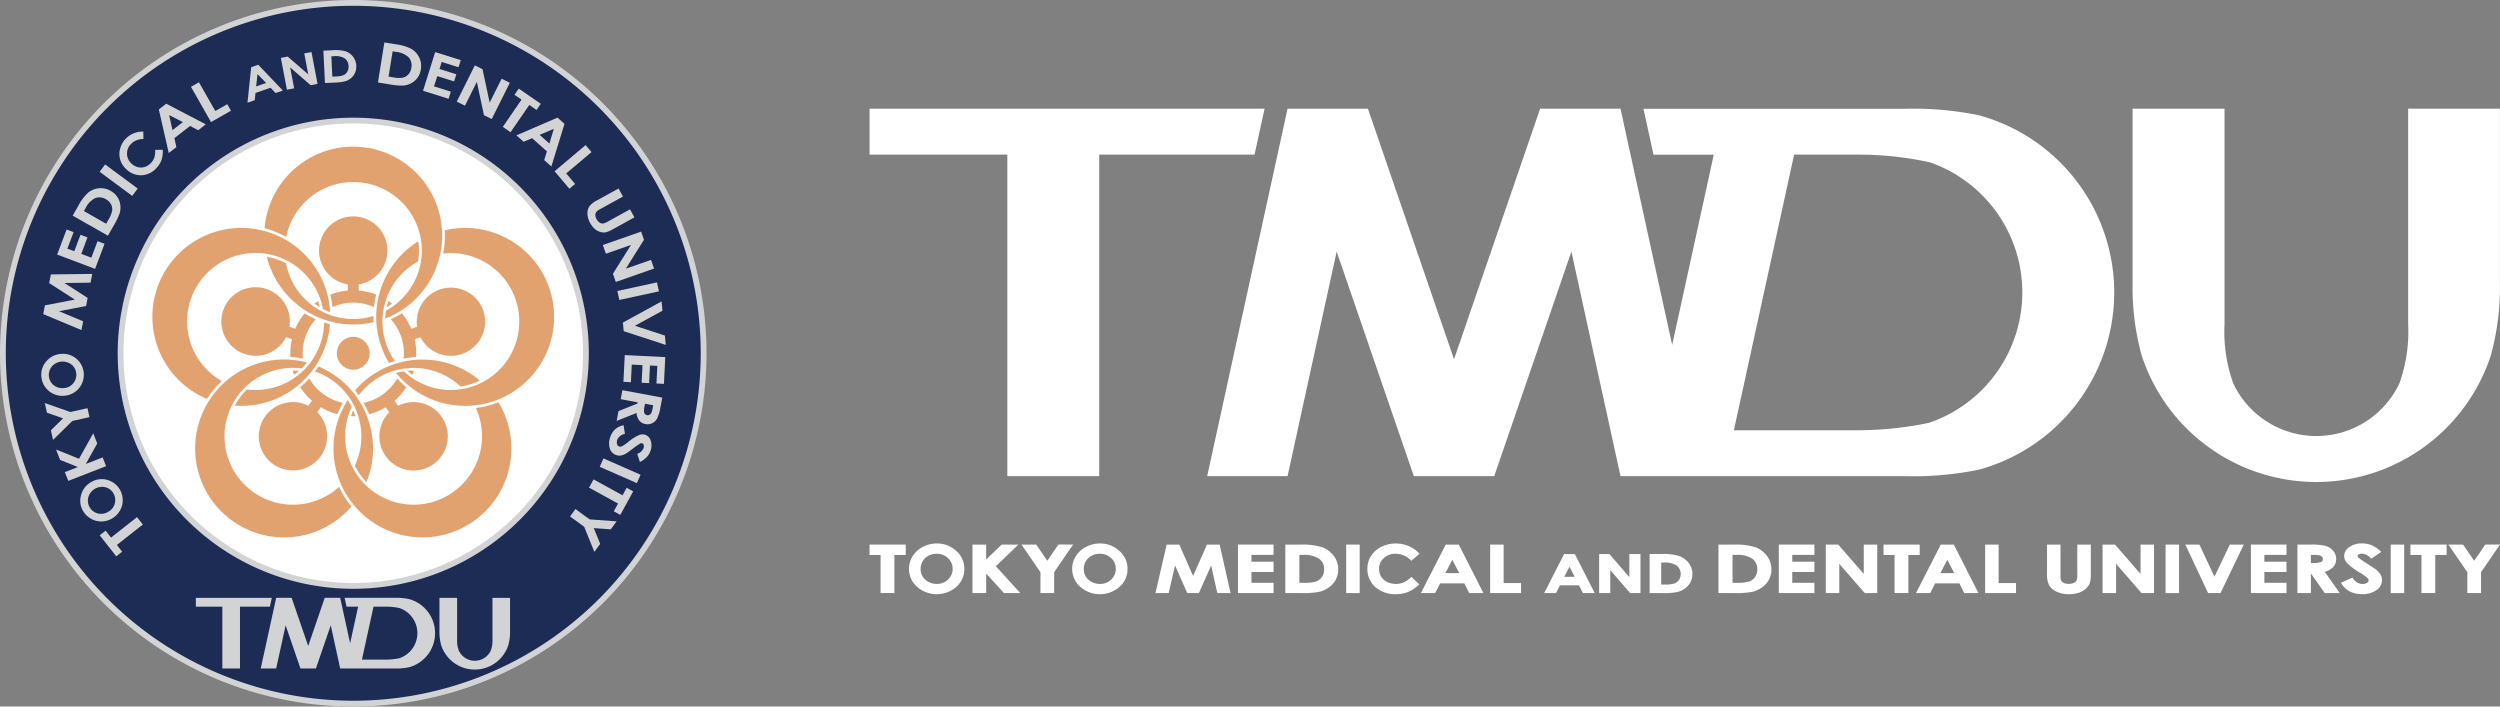 <svg xmlns="http://www.w3.org/2000/svg" width="230" height="65"><rect width="100%" height="100%" fill="#808080" stroke="none"/><g data-name="グループ 229"><path data-name="パス 154" d="M53.904 32.5a21.4 21.4 0 11-21.4-21.405 21.4 21.4 0 0121.4 21.405" fill="#fff"/><path data-name="パス 155" d="M32.5.267A32.234 32.234 0 1064.733 32.5 32.233 32.233 0 0032.499.267m0 53.638A21.4 21.4 0 1153.905 32.5 21.4 21.4 0 0132.5 53.905z" fill="#1c2c55"/><path data-name="パス 156" d="M0 32.499a32.5 32.5 0 1032.5-32.5A32.537 32.537 0 000 32.499m.533 0a31.967 31.967 0 1131.966 31.968A32 32 0 01.533 32.499z" fill="#d1d3d4"/><path data-name="パス 157" d="M10.828 32.497a21.672 21.672 0 1021.671-21.671 21.695 21.695 0 00-21.671 21.671m.533 0a21.139 21.139 0 1121.138 21.139 21.161 21.161 0 01-21.138-21.139z" fill="#d1d3d4"/><path data-name="パス 158" d="M25.003 55.001h-6.985v.812h2.437v5.684h1.624v-5.684h2.75l.178-.812" fill="#d1d3d4"/><path data-name="パス 159" d="M45.306 55.001v3.809a2.672 2.672 0 01-.154 1.044 1.625 1.625 0 01-2.943 0 2.7 2.7 0 01-.154-1.044v-3.809H40.43v3.09a4.576 4.576 0 00.159 1.27 3.248 3.248 0 006.175 0 4.507 4.507 0 00.161-1.27v-3.09h-1.623" fill="#d1d3d4"/><path data-name="パス 160" d="M40.026 58.249a3.251 3.251 0 00-2.39-3.133A5.731 5.731 0 0036.322 55h-4.618l.177.812h1.066l-.736 3.365L31.298 55h-1.422l-1.522 4.431L26.831 55h-1.422l-1.421 6.5h1.421l.868-3.97 1.365 3.97h1.421l1.366-3.97.868 3.97h5.018a5.8 5.8 0 001.321-.114 3.25 3.25 0 002.391-3.134m-3.267 2.3a6.169 6.169 0 01-1.27.134h-2.192l1.065-4.874h1.182a5.8 5.8 0 011.22.134 2.438 2.438 0 01-.009 4.606z" fill="#d1d3d4"/><path data-name="パス 161" d="M10.695 51.183l-1.523-1.938.542-.426.5.638 2.392-1.881.536.682-2.392 1.879.487.62-.542.425" fill="#d1d3d4"/><path data-name="パス 162" d="M8.13 45.735a1.316 1.316 0 011.551-.911 1.153 1.153 0 01.747.558 1.208 1.208 0 01.156.822 1.19 1.19 0 01-.62.875 1.247 1.247 0 01-.966.158 1.214 1.214 0 01-.868-1.5m.233 1.984a1.906 1.906 0 00.972.254 2 2 0 001.889-1.448 1.938 1.938 0 00-1.376-2.382 1.885 1.885 0 00-1.475.214 1.905 1.905 0 00-.918 1.2 1.845 1.845 0 00.191 1.46 1.906 1.906 0 00.717.7z" fill="#d1d3d4"/><path data-name="パス 163" d="M6.281 44.239l-.316-.805 1.2-.467-1.636-.655-.372-.955 2.113.848 1.308-2.345.366.938-1.051 1.886 1.551-.605.315.806-3.476 1.356" fill="#d1d3d4"/><path data-name="パス 164" d="M4.881 40.475l-.2-.888 1.119-1.1-1.48-.517-.2-.888 2.353.823 1.576-.352.184.824-1.576.35-1.78 1.747" fill="#d1d3d4"/><path data-name="パス 165" d="M4.799 33.686a1.318 1.318 0 011.793-.133 1.154 1.154 0 01.426.828 1.219 1.219 0 01-.223.808 1.194 1.194 0 01-.943.512 1.252 1.252 0 01-.937-.285 1.214 1.214 0 01-.116-1.73m-.666 1.883a1.92 1.92 0 00.76.658 1.95 1.95 0 001 .185 1.927 1.927 0 001.336-.651 1.939 1.939 0 00-.185-2.744 1.883 1.883 0 00-1.418-.458 1.908 1.908 0 00-1.351.668 1.841 1.841 0 00-.472 1.394 1.9 1.9 0 00.326.951z" fill="#d1d3d4"/><path data-name="パス 166" d="M3.978 28.893l.154-.8 2.753-.53-2.361-1.516.154-.8 3.808-.049-.155.807-2.406.031 2.137 1.372-.143.743-2.492.48 2.222.929-.155.807-3.517-1.469" fill="#d1d3d4"/><path data-name="パス 167" d="M5.257 23.421l.87-2.307.644.244-.572 1.516.634.24.573-1.517.644.243-.572 1.517.924.349.573-1.518.644.243-.87 2.307-3.491-1.317" fill="#d1d3d4"/><path data-name="パス 168" d="M7.873 19.151a1.991 1.991 0 01.859-.911 1.1 1.1 0 011.009.091 1.138 1.138 0 01.478.475.977.977 0 01.1.582 2.612 2.612 0 01-.346.831l-.207.364-2.046-1.166.151-.266m2.059 2.533l.53-.93a6.142 6.142 0 00.554-1.154 1.873 1.873 0 00.053-.757 1.673 1.673 0 00-.275-.728 1.756 1.756 0 00-.6-.548 1.8 1.8 0 00-1.083-.248 1.847 1.847 0 00-.974.386 4.3 4.3 0 00-.925 1.217l-.522.918z" fill="#d1d3d4"/><path data-name="パス 169" d="M9.168 15.806l.5-.679 3 2.218-.5.679-3-2.219" fill="#d1d3d4"/><path data-name="パス 170" d="M13.186 12.108l.01.684a1.54 1.54 0 00-1.165.472 1.245 1.245 0 00.065 1.785 1.325 1.325 0 00.594.331 1.167 1.167 0 00.642-.027 1.339 1.339 0 00.568-.371 1.355 1.355 0 00.3-.493 2.007 2.007 0 00.075-.7l.7-.01a2.633 2.633 0 01-.119.954 2.131 2.131 0 01-.456.72 1.933 1.933 0 01-1.371.669 1.911 1.911 0 01-1.412-.555 1.935 1.935 0 01-.554-.857 1.877 1.877 0 01-.02-1 2.024 2.024 0 01.5-.92 2.139 2.139 0 011.652-.682" fill="#d1d3d4"/><path data-name="パス 171" d="M14.612 10.068l.682-.528 3.64 1.9-.7.542-.744-.393-1.446 1.119.182.828-.7.542-.915-4.01m.95.519l.309 1.385.952-.737z" fill="#d1d3d4"/><path data-name="パス 172" d="M17.569 7.986l.734-.417 1.505 2.644 1.1-.626.341.6-1.834 1.044-1.846-3.243" fill="#d1d3d4"/><path data-name="パス 173" d="M23.108 6.18l.649-.224 2.267 2.375-.669.23-.46-.488-1.387.475-.071.67-.669.231.341-3.269m.583.638l-.126 1.13.915-.314z" fill="#d1d3d4"/><path data-name="パス 174" d="M25.836 5.325l.634-.121 1.888 1.638-.367-1.927.666-.127.558 2.929-.636.121-1.884-1.633.366 1.922-.666.126-.557-2.928" fill="#d1d3d4"/><path data-name="パス 175" d="M30.722 5.171a1.571 1.571 0 01.973.188.876.876 0 01.369.716.91.91 0 01-.115.524.773.773 0 01-.345.315 2.082 2.082 0 01-.7.122l-.33.015-.09-1.868.242-.012m-.829 2.469l.852-.041a4.945 4.945 0 001.013-.121 1.516 1.516 0 00.532-.289 1.331 1.331 0 00.371-.5 1.4 1.4 0 00.112-.64 1.437 1.437 0 00-.3-.836 1.454 1.454 0 00-.674-.491 3.389 3.389 0 00-1.214-.1l-.839.041z" fill="#d1d3d4"/><path data-name="パス 176" d="M36.421 4.77a2 2 0 011.155.484 1.1 1.1 0 01.269.977 1.147 1.147 0 01-.277.615.975.975 0 01-.509.3 2.594 2.594 0 01-.9-.032l-.412-.066.374-2.324.3.049M34.77 7.589l1.057.169a6.054 6.054 0 001.276.114 1.865 1.865 0 00.729-.215 1.67 1.67 0 00.585-.514 1.751 1.751 0 00.3-.753 1.8 1.8 0 00-.149-1.1 1.829 1.829 0 00-.7-.778 4.252 4.252 0 00-1.464-.438l-1.042-.168z" fill="#d1d3d4"/><path data-name="パス 177" d="M40.037 4.793l2.352.738-.207.656-1.546-.486-.2.647 1.547.486-.206.656-1.547-.486-.3.943 1.547.486-.206.656-2.352-.738 1.118-3.559" fill="#d1d3d4"/><path data-name="パス 178" d="M43.682 6.013l.712.355.656 3.072 1.1-2.2.755.377-1.666 3.339-.716-.359-.654-3.063-1.093 2.191-.755-.377 1.666-3.338" fill="#d1d3d4"/><path data-name="パス 179" d="M47.72 8.148l2.032 1.4-.39.568-.668-.46-1.723 2.508-.714-.491 1.724-2.507-.649-.447.389-.568" fill="#d1d3d4"/><path data-name="パス 180" d="M50.545 13.207l-.9-.8 1.307-.555-.409 1.358m-3.031-.758l.66.589.781-.328 1.363 1.217-.251.8.66.59 1.208-3.925-.643-.575z" fill="#d1d3d4"/><path data-name="パス 181" d="M53.875 13.349l.544.644-2.326 1.962.816.968-.526.444-1.36-1.613 2.852-2.406" fill="#d1d3d4"/><path data-name="パス 182" d="M56.906 17.342l.408.74-2.109 1.162a1.033 1.033 0 00-.355.272.467.467 0 00-.074.291.825.825 0 00.112.361.872.872 0 00.265.3.49.49 0 00.3.1 1.34 1.34 0 00.476-.19l2.032-1.121.408.741-1.947 1.073a2.686 2.686 0 01-.72.309 1.07 1.07 0 01-.508-.052 1.366 1.366 0 01-.5-.288 2 2 0 01-.4-.524 1.826 1.826 0 01-.247-.831 1.19 1.19 0 01.158-.678 2.1 2.1 0 01.754-.592l1.947-1.073" fill="#d1d3d4"/><path data-name="パス 183" d="M58.982 21.307l.263.75-1.669 2.661 2.318-.811.279.8-3.521 1.234-.264-.756 1.665-2.653-2.311.809-.279-.8 3.521-1.234" fill="#d1d3d4"/><path data-name="パス 184" d="M60.443 25.979l.179.826-3.646.791-.179-.825 3.645-.793" fill="#d1d3d4"/><path data-name="パス 185" d="M60.865 27.726l.083.859-2.533 1.385 2.752.9.083.861-3.87-1.262-.076-.792 3.561-1.947" fill="#d1d3d4"/><path data-name="パス 186" d="M61.206 32.854l-.125 2.462-.688-.034.082-1.62-.676-.035-.082 1.62-.688-.034.082-1.62-.987-.05-.082 1.62-.688-.034.124-2.463 3.727.189" fill="#d1d3d4"/><path data-name="パス 187" d="M60.925 36.589l-.167.891a3.6 3.6 0 01-.3 1.02 1.045 1.045 0 01-.453.433.985.985 0 01-.63.077.911.911 0 01-.563-.32 1.3 1.3 0 01-.251-.694l-1.829.728.168-.9 1.745-.7.02-.107-1.561-.293.156-.829 3.667.686m-1.585.562l-.05.268a1.266 1.266 0 00-.018.578.347.347 0 00.485.171.437.437 0 00.165-.18 1.852 1.852 0 00.127-.461l.044-.233z" fill="#d1d3d4"/><path data-name="パス 188" d="M58.871 42.503l-.248-.751a.927.927 0 00.582-.525.478.478 0 00.016-.286.206.206 0 00-.126-.154.262.262 0 00-.194.016 5.83 5.83 0 00-.648.449q-.475.359-.591.43a1.569 1.569 0 01-.509.222.86.86 0 01-.445-.032.914.914 0 01-.6-.6 1.574 1.574 0 01.03-1.037 1.677 1.677 0 01.45-.731 1.651 1.651 0 01.781-.384l.125.8a.909.909 0 00-.709.553.626.626 0 00-.015.385.3.3 0 00.186.219.37.37 0 00.275-.029 3.128 3.128 0 00.522-.354 4.727 4.727 0 011.02-.663.865.865 0 01.575-.036.815.815 0 01.517.544 1.4 1.4 0 01-.014.92 1.628 1.628 0 01-.324.567 2.291 2.291 0 01-.658.476" fill="#d1d3d4"/><path data-name="パス 189" d="M58.931 43.676l-.34.771-3.415-1.5.34-.773 3.415 1.5" fill="#d1d3d4"/><path data-name="パス 190" d="M58.254 45.209l-1.186 2.16-.6-.331.39-.711-2.667-1.464.417-.759 2.667 1.464.379-.691.6.332" fill="#d1d3d4"/><path data-name="パス 191" d="M56.728 47.965l-.536.735-1.564-.115.589 1.453-.536.736-.937-2.31-1.3-.951.5-.681 1.3.951 2.486.182" fill="#d1d3d4"/><path data-name="パス 192" d="M34.011 32.5a1.511 1.511 0 11-1.512-1.51 1.512 1.512 0 011.512 1.51" fill="#e2a270"/><path data-name="パス 193" d="M37.49 34.121c.145.128.3.247.453.36.046-.126.088-.255.126-.386a6.2 6.2 0 00-.579.025" fill="#e2a270"/><path data-name="パス 194" d="M44.473 28.609a3.148 3.148 0 00-6.1 1.454l-.538.175a5.778 5.778 0 00-.857-1.413 8.451 8.451 0 01-1.023.547 4.664 4.664 0 011.179 3.629 8.241 8.241 0 011.151-.157c.006-.115.009-.229.009-.345a5.832 5.832 0 00-.146-1.3l.537-.174a3.147 3.147 0 005.792-2.412" fill="#e2a270"/><path data-name="パス 195" d="M35.739 27.699c-.06.182-.112.367-.155.555a5.562 5.562 0 00.481-.317 6.34 6.34 0 00-.327-.238" fill="#e2a270"/><path data-name="パス 196" d="M35.647 23.058a3.148 3.148 0 10-3.651 3.106v.567a5.731 5.731 0 00-1.61.376 8.586 8.586 0 01.2 1.143 4.657 4.657 0 013.817 0 8.2 8.2 0 01.206-1.143 5.757 5.757 0 00-1.611-.376v-.567a3.146 3.146 0 002.643-3.106" fill="#e2a270"/><path data-name="パス 197" d="M29.416 28.254q-.063-.282-.154-.555a5.705 5.705 0 00-.329.238 5.675 5.675 0 00.483.317" fill="#e2a270"/><path data-name="パス 198" d="M26.933 34.096c.036.13.078.259.124.386.156-.113.307-.232.453-.36a6.186 6.186 0 00-.577-.025" fill="#e2a270"/><path data-name="パス 199" d="M29.048 29.371a9.599 9.599 0 01-.253-.119l-.026-.013a7.628 7.628 0 01-.238-.122.014.014 0 01-.006 0 8.893 8.893 0 01-.5-.29 5.779 5.779 0 00-.856 1.414l-.537-.175a3.153 3.153 0 10-.313.958l.539.174a5.847 5.847 0 00-.148 1.3c0 .116 0 .23.01.344a8.278 8.278 0 011.151.158 4.761 4.761 0 01-.027-.5 4.65 4.65 0 011.205-3.128" fill="#e2a270"/><path data-name="パス 200" d="M31.04 38.106a8.256 8.256 0 01.506-1.045 4.668 4.668 0 01-3.089-2.244 8.114 8.114 0 01-.837.8 5.8 5.8 0 001.081 1.25l-.332.46a3.145 3.145 0 10.815.591l.332-.456a5.772 5.772 0 001.525.641" fill="#e2a270"/><path data-name="パス 201" d="M32.297 38.288h.4a5.445 5.445 0 00-.2-.542 5.664 5.664 0 00-.2.542" fill="#e2a270"/><path data-name="パス 202" d="M40.596 38.289a3.148 3.148 0 00-3.966-.959l-.332-.46a5.813 5.813 0 001.081-1.25 8.3 8.3 0 01-.837-.8 4.668 4.668 0 01-3.089 2.244 8.427 8.427 0 01.507 1.046 5.769 5.769 0 001.523-.641l.333.456a3.147 3.147 0 104.78.368" fill="#e2a270"/><path data-name="パス 203" d="M26.332 21.797a6.3 6.3 0 119.188 6.784 6.09 6.09 0 00-.078.729 8.183 8.183 0 10-11.1-8.314q.232.062.464.135a8.544 8.544 0 011.522.666" fill="#e2a270"/><path data-name="パス 204" d="M34.373 29.64a8.284 8.284 0 01-.015-.568 6.3 6.3 0 01-8.047-4.848 5.934 5.934 0 00-.926-.389 5.867 5.867 0 00-.835-.207 8.2 8.2 0 009.822 6.011" fill="#e2a270"/><path data-name="パス 205" d="M50.579 26.626a8.184 8.184 0 00-9.658-5.437c.008.161.012.322.012.484a8.464 8.464 0 01-.162 1.654 6.295 6.295 0 11-3.613 10.834 6.055 6.055 0 00-.717.152 8.184 8.184 0 0014.137-7.687" fill="#e2a270"/><path data-name="パス 206" d="M36.335 33.212a6.3 6.3 0 012.125-9.153 6.135 6.135 0 00.083-1 6.058 6.058 0 00-.063-.859 8.192 8.192 0 00-2.682 11.2q.266-.1.536-.188" fill="#e2a270"/><path data-name="パス 207" d="M42.369 35.56a6.222 6.222 0 00.978-.23 6 6 0 00.8-.324 8.2 8.2 0 00-11.481.91c.121.146.235.3.345.452a6.3 6.3 0 019.361-.807" fill="#e2a270"/><path data-name="パス 208" d="M45.402 37.176a8.51 8.51 0 01-1.622.355 6.295 6.295 0 11-11.421-.088 5.959 5.959 0 00-.366-.635 8.184 8.184 0 1013.866.2c-.15.058-.3.112-.457.164" fill="#e2a270"/><path data-name="パス 209" d="M31.201 44.782a6.295 6.295 0 11-3.446-10.888 5.785 5.785 0 00.491-.544 8.184 8.184 0 104.09 13.25c-.1-.125-.2-.251-.3-.383a8.373 8.373 0 01-.84-1.434" fill="#e2a270"/><path data-name="パス 210" d="M33.16 43.69a6.312 6.312 0 00.554.659 8.184 8.184 0 00-2.768-9.71 8.3 8.3 0 00-1.644-.927c-.1.16-.211.316-.322.467a6.306 6.306 0 013.661 8.654 6.1 6.1 0 00.519.858" fill="#e2a270"/><path data-name="パス 211" d="M19.313 36.3a8.551 8.551 0 011.1-1.242 6.3 6.3 0 119.292-6.641 5.936 5.936 0 00.669.3A8.183 8.183 0 1019.039 36.7c.087-.134.178-.267.274-.4" fill="#e2a270"/><path data-name="パス 212" d="M22.719 35.827a5.913 5.913 0 00-.655.761 5.817 5.817 0 00-.457.729 8.186 8.186 0 008.38-5.633 8.316 8.316 0 00.374-1.85 6.684 6.684 0 01-.544-.163 6.3 6.3 0 01-7.1 6.156" fill="#e2a270"/></g><g data-name="グループ 308" fill="#fff"><g data-name="グループ 304"><path data-name="パス 259" d="M79.999 50.102v.957h1.014v3.5h1.27v-3.5h1.044v-.957h-3.328"/><path data-name="パス 260" d="M86.184 50a2.709 2.709 0 00-1.281.313 2.417 2.417 0 00-.934.846 2.164 2.164 0 00-.341 1.172 2.2 2.2 0 00.729 1.644 2.74 2.74 0 003.625.016 2.147 2.147 0 00.74-1.645 2.172 2.172 0 00-.748-1.662 2.567 2.567 0 00-1.79-.684m-.011.946a1.481 1.481 0 011.044.4 1.351 1.351 0 010 1.974 1.452 1.452 0 01-1.033.4 1.566 1.566 0 01-.951-.306 1.252 1.252 0 01-.534-1.072 1.314 1.314 0 01.425-1 1.485 1.485 0 011.048-.396z"/><path data-name="パス 261" d="M93.686 50.102h-1.534l-1.424 1.37v-1.37h-1.26v4.461h1.26v-1.795l1.639 1.795h1.5s-2.156-2.367-2.249-2.465c.1-.094 2.072-2 2.072-2"/><path data-name="パス 262" d="M97.372 50.102s-.9 1.31-1.019 1.487c-.123-.177-1.021-1.487-1.021-1.487h-1.353s1.718 2.508 1.743 2.542v1.919h1.262V52.64c.022-.034 1.744-2.542 1.744-2.542h-1.356"/><path data-name="パス 263" d="M101.197 50a2.721 2.721 0 00-1.283.313 2.4 2.4 0 00-.933.846 2.153 2.153 0 00-.342 1.172 2.2 2.2 0 00.731 1.644 2.739 2.739 0 003.624.016 2.137 2.137 0 00.738-1.645 2.164 2.164 0 00-.748-1.662 2.559 2.559 0 00-1.787-.684m-.012.946a1.48 1.48 0 011.043.4 1.347 1.347 0 010 1.974 1.441 1.441 0 01-1.031.4 1.569 1.569 0 01-.953-.306 1.255 1.255 0 01-.534-1.072 1.318 1.318 0 01.425-1 1.489 1.489 0 011.049-.396z"/><path data-name="パス 264" d="M111.042 50.102l-1.276 2.883-1.272-2.883h-1.16l-1.033 4.461h1.217s.5-2.138.589-2.54l1.119 2.54h1.073l1.126-2.539c.09.407.568 2.539.568 2.539h1.217l-1-4.461h-1.166"/><path data-name="パス 265" d="M113.893 50.102v4.461h3.275v-.946h-2.036v-.993h2.036v-.948h-2.036v-.627h2.036v-.948h-3.275"/><path data-name="パス 266" d="M121.621 50.34a6.022 6.022 0 00-1.952-.237h-1.419v4.461h1.441a8.427 8.427 0 001.637-.106 2.637 2.637 0 00.9-.393 2.083 2.083 0 00.653-.722 1.972 1.972 0 00.235-.947 2.028 2.028 0 00-.421-1.272 2.389 2.389 0 00-1.074-.785m-1.639 3.278h-.439V51.05h.3a2.6 2.6 0 011.476.326 1.152 1.152 0 01.5 1.005 1.191 1.191 0 01-.208.71 1.161 1.161 0 01-.531.405 3.479 3.479 0 01-1.099.122z"/><path data-name="長方形 145" d="M123.85 50.102h1.241v4.462h-1.241z"/><path data-name="パス 267" d="M128.404 50.946a1.973 1.973 0 011.387.592l.056.054.748-.648-.051-.054a2.8 2.8 0 00-.965-.659 3.036 3.036 0 00-1.164-.231 2.909 2.909 0 00-1.331.313 2.385 2.385 0 00-.951.832 2.152 2.152 0 00-.333 1.18 2.185 2.185 0 00.73 1.684 2.7 2.7 0 001.87.658 3.093 3.093 0 001.1-.188 3.532 3.532 0 001.02-.664l.057-.05-.726-.691-.06.054a2.448 2.448 0 01-.69.467 1.832 1.832 0 01-.682.125 1.77 1.77 0 01-.8-.179 1.311 1.311 0 01-.746-1.216 1.257 1.257 0 01.442-.982 1.565 1.565 0 011.087-.4"/><path data-name="パス 268" d="M133.006 50.103l-2.283 4.461h1.309s.419-.812.46-.889h2.23c.037.078.447.889.447.889h1.307l-2.267-4.461h-1.2m1.238 2.625h-1.274c.085-.165.526-1.014.64-1.23z"/><path data-name="パス 269" d="M138.334 50.102h-1.24v4.461h2.841v-.923h-1.6v-3.536"/><path data-name="パス 270" d="M143.897 50.974l-1.832 3.589h1.083s.333-.635.37-.711h1.754l.357.711h1.085l-1.829-3.589h-.988m.975 2.089h-.958c.081-.151.377-.726.481-.926.102.2.396.775.476.928z"/><path data-name="パス 271" d="M149.9 50.974v2.121c-.251-.292-1.837-2.121-1.837-2.121h-.942v3.591h1.023V52.45l1.835 2.115h.945v-3.589H149.9"/><path data-name="パス 272" d="M154.493 51.157a4.872 4.872 0 00-1.572-.192h-1.156v3.6h1.175a6.812 6.812 0 001.315-.085 2.036 2.036 0 00.728-.317 1.663 1.663 0 00.529-.58 1.59 1.59 0 00.19-.766 1.632 1.632 0 00-.342-1.026 1.922 1.922 0 00-.866-.633m-1.324 2.621h-.339v-2.024h.227a2.085 2.085 0 011.176.257 1.008 1.008 0 01.228 1.35.884.884 0 01-.42.32 2.837 2.837 0 01-.873.096z"/><path data-name="パス 273" d="M161.473 50.34a6.055 6.055 0 00-1.955-.237h-1.419v4.461h1.441a8.487 8.487 0 001.639-.106 2.626 2.626 0 00.9-.393 2.083 2.083 0 00.653-.722 1.947 1.947 0 00.235-.947 2.021 2.021 0 00-.42-1.272 2.383 2.383 0 00-1.072-.785m-1.643 3.278h-.439V51.05h.3a2.6 2.6 0 011.478.326 1.152 1.152 0 01.5 1.005 1.176 1.176 0 01-.208.71 1.16 1.16 0 01-.531.405 3.479 3.479 0 01-1.102.122z"/><path data-name="パス 274" d="M163.65 50.102v4.461h3.274v-.946h-2.036v-.993h2.036v-.948h-2.036v-.627h2.036v-.948h-3.274"/><path data-name="パス 275" d="M171.466 50.102v2.7l-2.348-2.7h-1.143v4.461h1.24v-2.688c.26.3 2.344 2.688 2.344 2.688h1.148v-4.461h-1.241"/><path data-name="パス 276" d="M176.612 50.102h-3.325v.957h1.012v3.5h1.272v-3.5h1.042v-.957"/><path data-name="パス 277" d="M178.552 50.103l-2.283 4.461h1.305l.462-.889h2.229l.446.889h1.309l-2.268-4.461h-1.2m1.238 2.625h-1.275c.084-.165.527-1.014.639-1.23l.636 1.23z"/><path data-name="パス 278" d="M183.877 50.102h-1.244v4.461h2.841v-.923h-1.6v-3.536"/><path data-name="パス 279" d="M191.111 50.102v2.755a1.373 1.373 0 01-.07.555.524.524 0 01-.257.217 1.259 1.259 0 01-.9.011.51.51 0 01-.242-.206 1.006 1.006 0 01-.076-.474v-2.859h-1.24v2.646a2.273 2.273 0 00.208 1.127 1.574 1.574 0 00.693.57 2.653 2.653 0 001.121.224 2.843 2.843 0 00.856-.118 1.861 1.861 0 00.658-.363 1.307 1.307 0 00.392-.514 2.81 2.81 0 00.1-.925v-2.646h-1.243"/><path data-name="パス 280" d="M196.931 50.102v2.7l-2.351-2.7h-1.142v4.461h1.242v-2.688c.259.3 2.343 2.688 2.343 2.688h1.148v-4.461h-1.24"/><path data-name="長方形 146" d="M199.235 50.102h1.24v4.462h-1.24z"/><path data-name="パス 281" d="M205.145 50.102l-1.415 2.951c-.136-.287-1.385-2.951-1.385-2.951h-1.294l2.094 4.461h1.143l2.139-4.461h-1.282"/><path data-name="パス 282" d="M207.083 50.102v4.461h3.274v-.946h-2.035v-.993h2.035v-.948h-2.035v-.627h2.035v-.948h-3.274"/><path data-name="パス 283" d="M214.635 52.187a1.054 1.054 0 00.291-.757 1.143 1.143 0 00-.262-.746 1.408 1.408 0 00-.685-.451 5.108 5.108 0 00-1.379-.13h-1.237v4.461h1.24v-1.81c.068.1 1.275 1.81 1.275 1.81h1.379s-1.281-1.819-1.379-1.955a1.746 1.746 0 00.756-.421m-.929-.77a.288.288 0 01-.155.281 1.635 1.635 0 01-.686.093h-.263v-.741h.219a2.549 2.549 0 01.581.041.511.511 0 01.227.13.274.274 0 01.078.195z"/><path data-name="パス 284" d="M218.51 52.337l-.758-.5a7.054 7.054 0 01-.782-.54.225.225 0 01-.076-.155c0-.015 0-.067.1-.131a.554.554 0 01.3-.073 1.134 1.134 0 01.8.415l.05.054.943-.638-.073-.06a2.913 2.913 0 00-.859-.561 2.288 2.288 0 00-.845-.156 1.96 1.96 0 00-1.164.335 1 1 0 00-.485.828 1.018 1.018 0 00.291.667 5.856 5.856 0 001.222.9 3.912 3.912 0 01.619.437.349.349 0 01.123.241.275.275 0 01-.155.223.776.776 0 01-.421.108 1.1 1.1 0 01-.881-.537l-.04-.055-1.057.483.045.069a2.09 2.09 0 00.8.735 2.452 2.452 0 001.1.235 2.243 2.243 0 001.316-.359 1.1 1.1 0 00.52-.931 1.02 1.02 0 00-.149-.536 1.976 1.976 0 00-.489-.5"/><path data-name="長方形 147" d="M219.947 50.102h1.238v4.462h-1.238z"/><path data-name="パス 285" d="M221.76 50.102v.957h1.014v3.5h1.269v-3.5h1.045v-.957h-3.328"/><path data-name="パス 286" d="M228.646 50.102l-1.022 1.487-1.02-1.487h-1.353s1.719 2.508 1.744 2.542v1.919h1.261V52.64L230 50.098h-1.354"/></g><g data-name="グループ 305"><path data-name="パス 151" d="M116.341 10H80v4.226h12.676v29.581h8.451V14.226h14.29l.924-4.226"/><path data-name="パス 152" d="M221.55 10v19.827a14.112 14.112 0 01-.8 5.429l.007-.011a8.452 8.452 0 01-15.31 0l.008.011a14.1 14.1 0 01-.8-5.429V10h-8.458v16.095-.014a23.7 23.7 0 00.832 6.607 16.9 16.9 0 0032.131 0 23.7 23.7 0 00.833-6.607v.014V10h-8.45"/><path data-name="パス 153" d="M194.508 26.907a16.907 16.907 0 00-12.44-16.3 30.081 30.081 0 00-6.84-.6H151.2l.923 4.222h5.546l-3.829 17.504L149.086 10h-7.394l-7.922 23.051-7.921-23.05h-7.395l-7.394 33.806h7.394l4.519-20.659 7.1 20.659h7.395l7.1-20.659 4.518 20.659h26.111a30.2 30.2 0 006.871-.6 16.906 16.906 0 0012.44-16.3m-17 11.983a32.136 32.136 0 01-6.608.694h.008-11.392l5.544-25.358h6.141a30.734 30.734 0 016.348.706 12.677 12.677 0 01-.049 23.958z"/></g></g></svg>